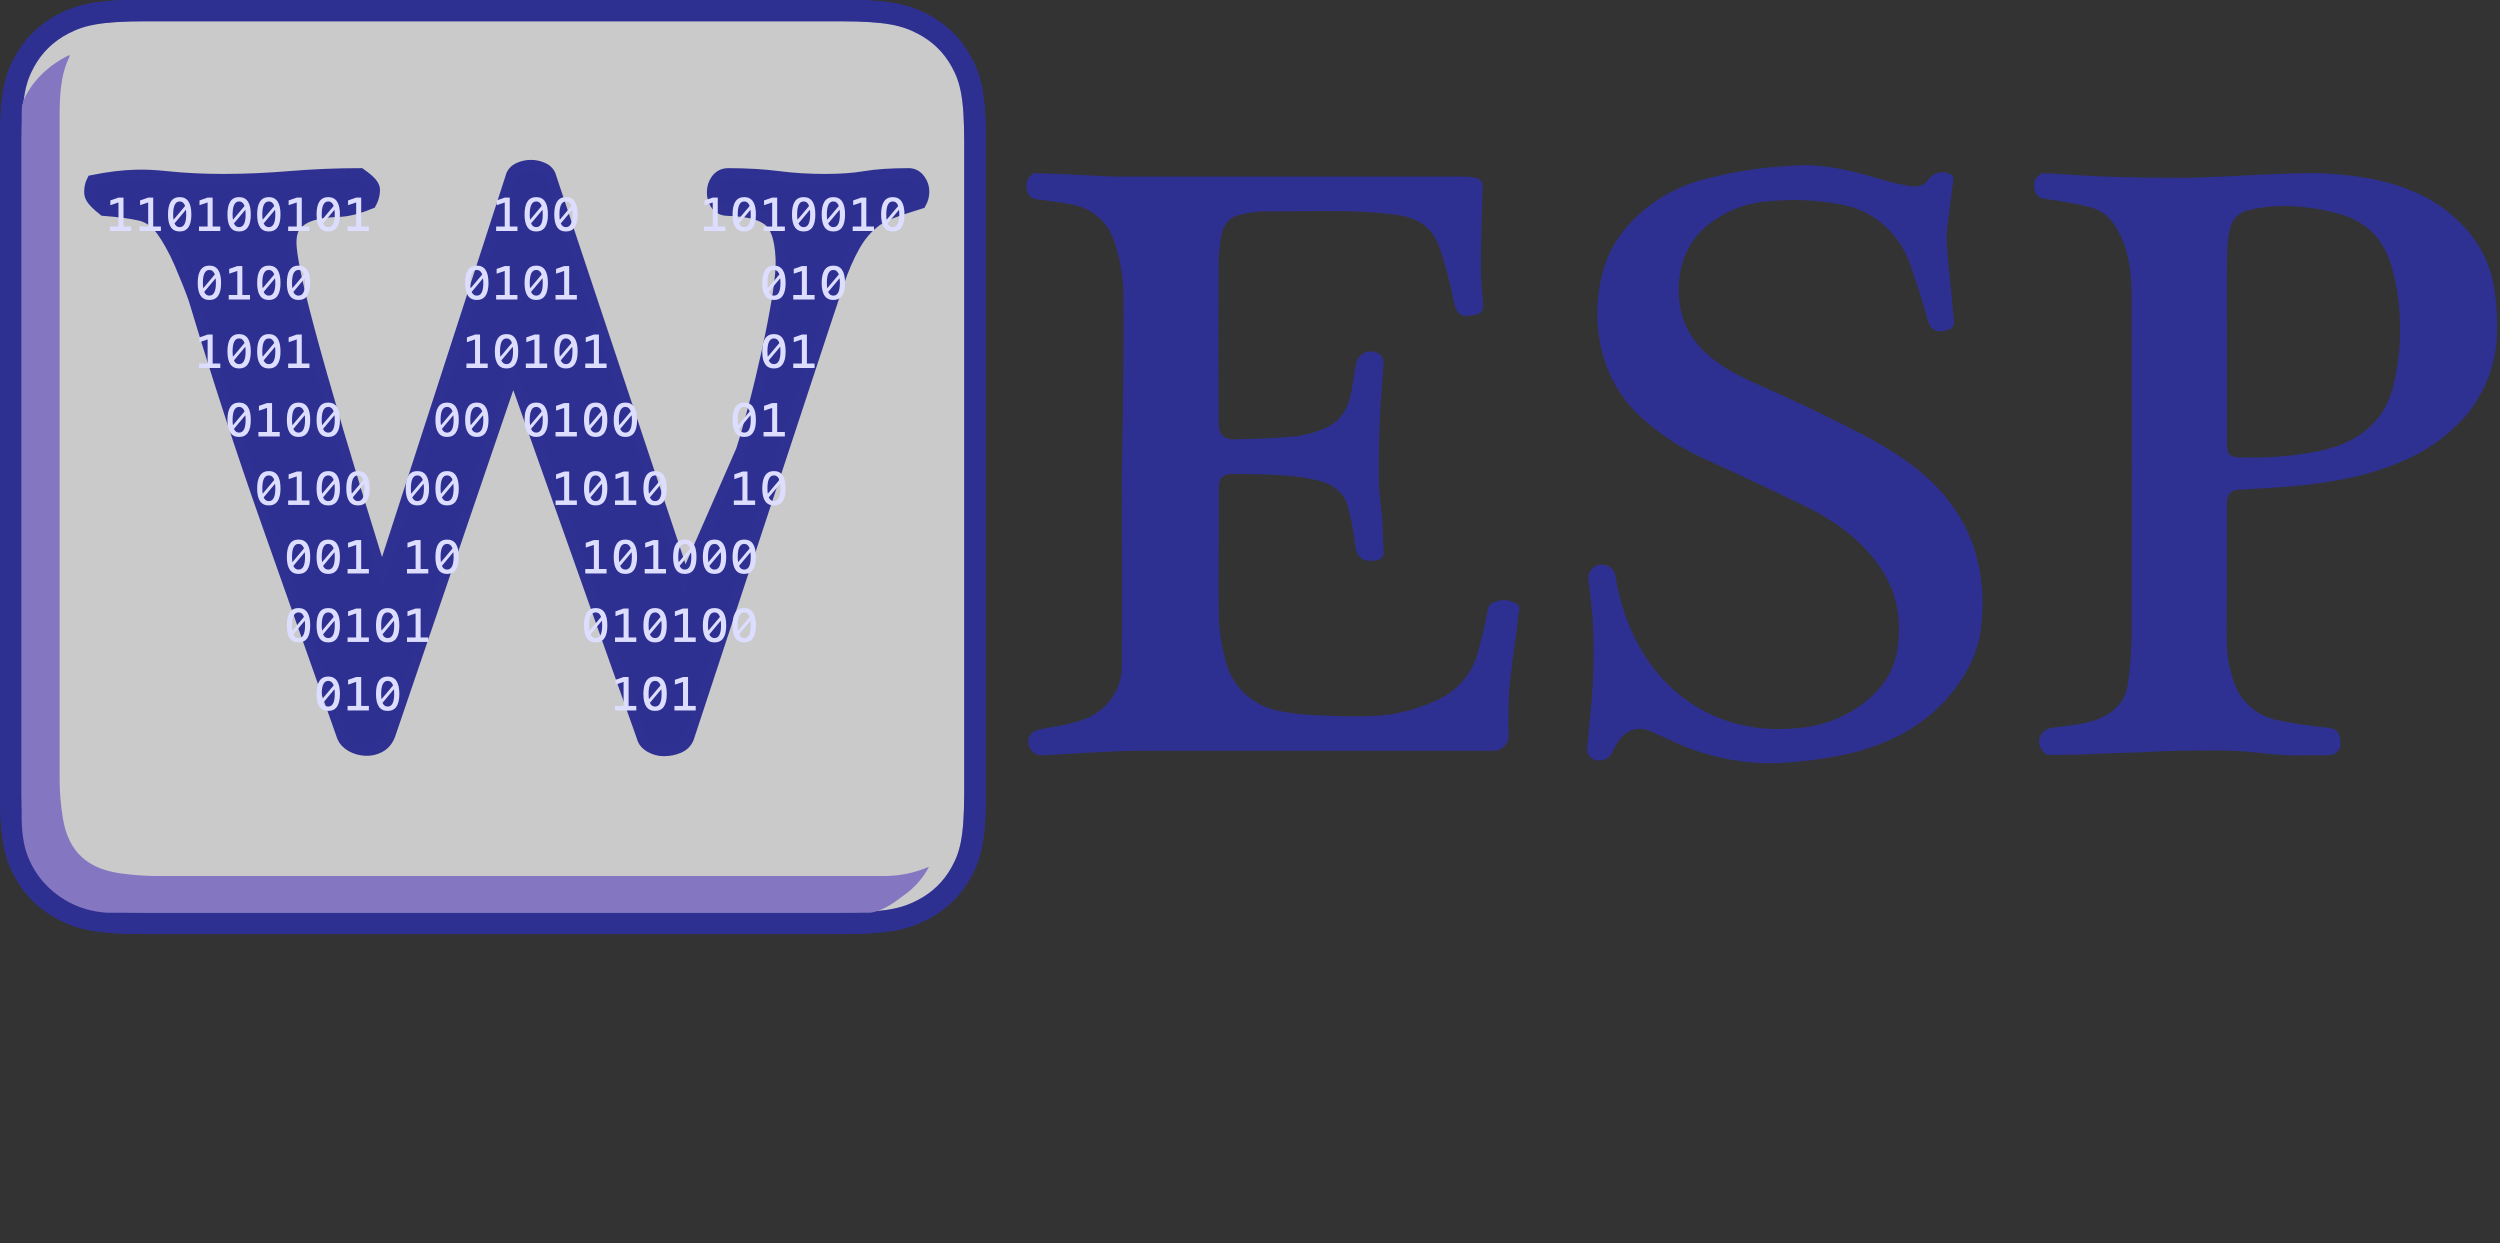 <svg width="185" height="92" viewBox="0 0 185 92" fill="none" xmlns="http://www.w3.org/2000/svg">
<rect x="0" y="0" width="185" height="92" fill="#333333" stroke="none"/>
<g id="WESP Logo 1" clip-path="url(#clip0_4_4)">
<g id="WESP-Logo-Copy">
<g id="logo-wesp-2">
<path id="Path" d="M83.137 22.345C83.172 20.817 82.938 19.294 82.445 17.842C81.994 16.406 80.734 15.345 79.2 15.11C78.372 14.955 77.528 14.86 76.688 14.742C76.228 14.68 75.928 14.294 75.963 13.714C75.963 13.211 76.289 12.8 76.722 12.81C77.999 12.847 79.276 12.921 80.556 12.976C81.233 13.009 81.909 13.064 82.586 13.064C91.145 13.064 99.705 13.064 108.265 13.064C108.578 13.069 108.891 13.1 109.199 13.156C109.526 13.214 109.75 13.506 109.712 13.824C109.674 15.778 109.591 17.732 109.576 19.7C109.576 20.626 109.682 21.537 109.747 22.477C109.773 22.874 109.705 23.193 109.218 23.292C108.128 23.513 107.812 23.38 107.55 22.191C107.295 20.888 106.956 19.603 106.536 18.342C105.989 16.821 104.997 16.116 103.272 15.888C100.065 15.47 96.846 15.664 93.632 15.642C92.978 15.653 92.329 15.742 91.698 15.907C90.862 16.109 90.489 16.759 90.36 17.515C90.241 18.2 90.179 18.892 90.174 19.587C90.155 23.428 90.174 27.27 90.174 31.111C90.174 31.2 90.174 31.288 90.174 31.376C90.208 32.173 90.58 32.54 91.405 32.514C92.712 32.478 94.023 32.452 95.326 32.331C96.378 32.281 97.407 32.015 98.343 31.548C99.385 30.968 99.802 30.046 100.004 28.977C100.144 28.243 100.239 27.509 100.384 26.774C100.528 26.29 101.004 25.969 101.524 26.006C102.128 26.091 102.409 26.374 102.375 26.958C102.303 28.247 102.17 29.528 102.117 30.817C102.052 32.378 102.01 33.943 102.033 35.508C102.033 36.484 102.215 37.461 102.284 38.446C102.341 39.228 102.333 40.017 102.386 40.8C102.415 40.967 102.367 41.137 102.256 41.268C102.144 41.398 101.98 41.475 101.805 41.479C100.87 41.578 100.403 41.354 100.285 40.326C100.169 39.375 99.991 38.431 99.753 37.502C99.457 36.367 98.537 35.787 97.439 35.529C96.555 35.333 95.655 35.21 94.749 35.162C93.59 35.085 92.427 35.085 91.264 35.063C90.504 35.063 90.193 35.353 90.189 36.117C90.189 37.303 90.189 38.493 90.189 39.68C90.189 41.556 90.147 43.437 90.189 45.31C90.194 46.551 90.37 47.786 90.713 48.982C91.213 50.909 92.861 52.358 94.893 52.655C95.638 52.793 96.392 52.881 97.15 52.919C98.385 52.982 99.628 53.026 100.863 53.008C102.785 53.028 104.685 52.608 106.407 51.781C107.761 51.151 108.79 50.014 109.256 48.633C109.602 47.484 109.881 46.317 110.092 45.137C110.184 44.685 110.472 44.495 111.232 44.403C111.586 44.395 111.934 44.494 112.228 44.685C112.608 44.913 112.357 45.328 112.338 45.644C112.3 46.316 112.178 46.984 112.091 47.657C111.973 48.582 111.84 49.493 111.738 50.441C111.681 50.973 111.65 51.513 111.639 52.049C111.639 52.824 111.597 53.606 111.639 54.378C111.661 54.687 111.548 54.992 111.326 55.217C111.103 55.441 110.794 55.565 110.472 55.556H110.157C101.504 55.556 92.851 55.556 84.201 55.556C82.817 55.556 81.434 55.663 80.051 55.729C79.078 55.777 78.106 55.854 77.129 55.898C76.632 55.911 76.199 55.571 76.111 55.097C75.996 54.645 76.263 54.184 76.722 54.043C77.289 53.882 77.882 53.819 78.455 53.698C79.679 53.445 80.879 53.169 81.795 52.229C82.562 51.473 82.999 50.46 83.015 49.401C83.053 44.744 83.015 40.087 83.015 35.445C83.119 29.625 83.159 25.258 83.137 22.345Z" fill="#2E3091"/>
<path id="Shape" d="M159.098 55.634C157.752 55.726 156.693 55.695 155.343 55.776C154.104 55.846 152.861 55.857 151.619 55.868C151.237 55.868 150.807 55.173 150.894 54.736C150.994 54.229 151.445 53.856 151.981 53.839C153.368 53.644 154.798 53.597 156.037 52.821C156.819 52.342 157.338 51.55 157.451 50.663C157.627 49.489 157.721 48.304 157.733 47.117C157.756 38.839 157.756 30.561 157.733 22.281C157.733 20.811 157.684 19.308 157.112 17.892C156.654 16.768 156.06 15.739 154.76 15.356C154.088 15.18 153.407 15.038 152.72 14.93C152.183 14.831 151.634 14.783 151.1 14.662C150.669 14.566 150.448 14.048 150.536 13.486C150.608 13.09 150.97 12.805 151.386 12.816C152.877 12.897 154.363 13.019 155.854 13.07C157.611 13.133 159.373 13.155 161.134 13.158C162.209 13.158 163.284 13.118 164.355 13.074C165.499 13.03 166.643 12.945 167.786 12.905C169.136 12.861 170.489 12.769 171.835 12.831C174.141 12.934 176.409 13.239 178.571 14.162C179.851 14.686 181.009 15.451 181.979 16.411C183.399 17.765 184.318 19.532 184.594 21.439C184.765 22.591 184.824 23.755 184.77 24.916C184.666 27.066 183.851 29.127 182.444 30.797C181.123 32.293 179.451 33.464 177.568 34.215C176.154 34.806 174.674 35.238 173.158 35.502C172.033 35.712 170.893 35.87 169.749 35.972C168.373 36.101 166.986 36.149 165.606 36.248C165.034 36.288 164.786 36.616 164.786 37.321C164.786 39.637 164.786 41.955 164.786 44.276C164.786 45.378 164.744 46.51 164.786 47.62C164.799 48.786 165.053 49.938 165.533 51.009C166.109 52.187 167.226 53.035 168.549 53.299C169.787 53.553 171.039 53.737 172.3 53.85C172.891 53.924 173.177 54.177 173.192 54.953C173.229 55.202 173.144 55.453 172.963 55.634C172.782 55.815 172.525 55.905 172.266 55.879C171.213 55.879 170.161 55.923 169.113 55.879C167.813 55.809 166.517 55.611 165.217 55.556C163.917 55.501 162.609 55.556 161.305 55.556C160.25 55.583 159.514 55.609 159.098 55.634ZM164.801 25.633V32.812C164.801 33.65 164.958 33.833 165.827 33.848C167.835 33.921 169.845 33.749 171.808 33.337C174.583 32.709 176.505 31.176 177.145 28.416C177.785 25.672 177.764 22.825 177.084 20.09C176.608 18.142 175.51 16.617 173.474 15.941C172.539 15.639 171.573 15.438 170.592 15.342C169.217 15.163 167.819 15.227 166.467 15.529C165.727 15.662 165.15 16.223 165.019 16.937C164.895 17.494 164.825 18.061 164.809 18.631C164.771 20.98 164.801 23.299 164.801 25.633Z" fill="#2E3191"/>
<g id="Group">
<path id="Rectangle" fill-rule="evenodd" clip-rule="evenodd" d="M62.163 0.776C65.688 0.776 66.977 1.104 68.269 1.773C69.499 2.41 70.465 3.345 71.122 4.536C71.813 5.787 72.152 7.036 72.152 10.45V58.647C72.152 62.061 71.813 63.31 71.122 64.561C70.465 65.752 69.499 66.687 68.269 67.324C66.977 67.993 65.688 68.321 62.163 68.321H10.791C7.266 68.321 5.976 67.993 4.684 67.324C3.454 66.687 2.489 65.752 1.831 64.561C1.14 63.31 0.802 62.061 0.802 58.647V10.45C0.802 7.036 1.14 5.787 1.831 4.536C2.489 3.345 3.454 2.41 4.684 1.773C5.976 1.104 7.266 0.776 10.791 0.776H62.163Z" fill="white" fill-opacity="0.489" stroke="#2E3091" stroke-width="1.603"/>
<path id="Rectangle_2" fill-rule="evenodd" clip-rule="evenodd" d="M62.163 0.776C65.688 0.776 66.977 1.104 68.269 1.773C69.499 2.41 70.465 3.345 71.122 4.536C71.813 5.787 72.152 7.036 72.152 10.45V58.647C72.152 62.061 71.813 63.31 71.122 64.561C70.465 65.752 69.499 66.687 68.269 67.324C66.977 67.993 65.688 68.321 62.163 68.321H10.791C7.266 68.321 5.976 67.993 4.684 67.324C3.454 66.687 2.489 65.752 1.831 64.561C1.14 63.31 0.802 62.061 0.802 58.647V10.45C0.802 7.036 1.14 5.787 1.831 4.536C2.489 3.345 3.454 2.41 4.684 1.773C5.976 1.104 7.266 0.776 10.791 0.776H62.163Z" fill="white" fill-opacity="0.489" stroke="#2E3091" stroke-width="1.603"/>
<g id="Group-2">
<path id="Mask" d="M39.287 12.217C39.593 12.217 39.887 12.279 40.168 12.403C40.521 12.56 40.718 12.8 40.788 13.105L50.683 42.823L54.849 33.307C55.097 32.539 55.396 31.492 55.747 30.165C56.101 28.825 56.434 27.444 56.746 26.023C57.058 24.603 57.318 23.254 57.526 21.977C57.73 20.726 57.813 19.744 57.773 19.029C57.698 17.679 57.411 16.751 56.823 16.307C56.223 15.854 55.237 15.629 53.888 15.591C53.435 15.589 53.127 15.413 52.937 15.103C52.776 14.842 52.694 14.554 52.694 14.24C52.694 13.871 52.794 13.557 52.982 13.294C53.206 12.982 53.511 12.828 53.894 12.828C55.25 12.828 56.489 12.901 57.612 13.045C58.704 13.186 59.847 13.256 61.041 13.256C62.185 13.256 63.166 13.187 63.983 13.048C64.837 12.902 65.925 12.828 67.248 12.828C67.574 12.828 67.864 12.969 68.097 13.294C68.289 13.562 68.385 13.857 68.385 14.179C68.385 14.485 68.308 14.779 68.15 15.06C66.291 15.642 65.486 15.904 64.847 16.372C64.219 16.831 63.691 17.444 63.26 18.209C62.81 19.006 62.413 19.922 62.066 20.958C61.711 22.017 61.345 23.117 60.969 24.257L51.003 54.513C50.886 54.906 50.628 55.19 50.222 55.359C49.882 55.501 49.518 55.573 49.13 55.573C48.767 55.573 48.43 55.484 48.12 55.307C47.762 55.104 47.571 54.849 47.504 54.566L37.977 27.696L28.867 54.406C28.705 54.831 28.442 55.13 28.091 55.314C27.755 55.49 27.393 55.567 27.005 55.541C26.628 55.517 26.29 55.418 25.989 55.246C25.651 55.054 25.436 54.815 25.325 54.543C23.437 49.187 21.578 43.919 19.739 38.723C17.898 33.521 16.099 28.004 14.342 22.17C14.219 21.812 14.066 21.404 13.882 20.947C13.695 20.481 13.498 20.004 13.29 19.518C13.086 19.041 12.862 18.584 12.617 18.147C12.375 17.714 12.154 17.36 11.951 17.083C11.511 16.476 10.985 16.091 10.359 15.948C9.664 15.788 8.765 15.67 7.661 15.59C6.636 14.784 6.615 14.479 6.615 14.179C6.615 13.874 6.682 13.595 6.812 13.341C9.349 12.826 10.892 12.899 12.276 13.044C13.622 13.185 15.039 13.256 16.529 13.256C18.107 13.256 19.747 13.185 21.449 13.043C23.174 12.9 24.919 12.828 26.686 12.828C27.779 13.592 27.754 13.898 27.727 14.21C27.702 14.505 27.614 14.789 27.463 15.06C26.068 15.629 25.412 15.661 24.755 15.683C24.164 15.702 23.613 15.788 23.101 15.941C22.63 16.082 22.248 16.309 21.959 16.627C21.676 16.936 21.553 17.389 21.553 17.969C21.553 18.364 21.647 19.034 21.829 19.98C22.016 20.952 22.37 22.411 22.889 24.356C23.411 26.31 24.131 28.844 25.049 31.958C25.892 34.814 26.962 38.328 28.26 42.501L37.785 13.106C37.855 12.801 38.052 12.56 38.406 12.403C38.687 12.279 38.98 12.217 39.287 12.217Z" fill="#2E3091" stroke="#2E3191" stroke-width="0.77"/>
<g id="11010010100101000100">
<path id="Shape_2" d="M8.767 17.095V14.622H9.138V17.095H8.767ZM8.131 17.095V16.764H8.803V17.095H8.131ZM9.103 17.095V16.764H9.706V17.095H9.103ZM8.167 15.182V14.831L8.767 14.622V14.98L8.167 15.182Z" fill="#DDDEFF"/>
<path id="Shape_3" d="M10.966 17.095V14.622H11.337V17.095H10.966ZM10.33 17.095V16.764H11.001V17.095H10.33ZM11.301 17.095V16.764H11.905V17.095H11.301ZM10.366 15.182V14.831L10.966 14.622V14.98L10.366 15.182Z" fill="#DDDEFF"/>
<path id="Shape_4" d="M13.296 17.129C12.72 17.129 12.432 16.711 12.432 15.876C12.432 15.016 12.72 14.587 13.296 14.587C13.873 14.587 14.161 15.016 14.161 15.876C14.161 16.711 13.873 17.129 13.296 17.129ZM12.782 16.691L12.636 16.506L13.782 15.144L13.957 15.283L12.782 16.691ZM13.296 16.809C13.618 16.809 13.779 16.498 13.779 15.876C13.779 15.23 13.618 14.907 13.296 14.907C12.975 14.907 12.814 15.23 12.814 15.876C12.814 16.498 12.975 16.809 13.296 16.809Z" fill="#DDDEFF"/>
<path id="Shape_5" d="M15.363 17.095V14.622H15.735V17.095H15.363ZM14.727 17.095V16.764H15.399V17.095H14.727ZM15.699 17.095V16.764H16.302V17.095H15.699ZM14.763 15.182V14.831L15.363 14.622V14.98L14.763 15.182Z" fill="#DDDEFF"/>
<path id="Shape_6" d="M17.694 17.129C17.118 17.129 16.83 16.711 16.83 15.876C16.83 15.016 17.118 14.587 17.694 14.587C18.27 14.587 18.558 15.016 18.558 15.876C18.558 16.711 18.27 17.129 17.694 17.129ZM17.18 16.691L17.033 16.506L18.18 15.144L18.355 15.283L17.18 16.691ZM17.694 16.809C18.015 16.809 18.176 16.498 18.176 15.876C18.176 15.23 18.015 14.907 17.694 14.907C17.373 14.907 17.212 15.23 17.212 15.876C17.212 16.498 17.373 16.809 17.694 16.809Z" fill="#DDDEFF"/>
<path id="Shape_7" d="M19.893 17.129C19.317 17.129 19.029 16.711 19.029 15.876C19.029 15.016 19.317 14.587 19.893 14.587C20.469 14.587 20.757 15.016 20.757 15.876C20.757 16.711 20.469 17.129 19.893 17.129ZM19.378 16.691L19.232 16.506L20.379 15.144L20.554 15.283L19.378 16.691ZM19.893 16.809C20.214 16.809 20.375 16.498 20.375 15.876C20.375 15.23 20.214 14.907 19.893 14.907C19.571 14.907 19.411 15.23 19.411 15.876C19.411 16.498 19.571 16.809 19.893 16.809Z" fill="#DDDEFF"/>
<path id="Shape_8" d="M21.959 17.095V14.622H22.331V17.095H21.959ZM21.324 17.095V16.764H21.995V17.095H21.324ZM22.295 17.095V16.764H22.899V17.095H22.295ZM21.359 15.182V14.831L21.959 14.622V14.98L21.359 15.182Z" fill="#DDDEFF"/>
<path id="Shape_9" d="M24.29 17.129C23.714 17.129 23.426 16.711 23.426 15.876C23.426 15.016 23.714 14.587 24.29 14.587C24.867 14.587 25.155 15.016 25.155 15.876C25.155 16.711 24.867 17.129 24.29 17.129ZM23.776 16.691L23.63 16.506L24.776 15.144L24.951 15.283L23.776 16.691ZM24.29 16.809C24.612 16.809 24.773 16.498 24.773 15.876C24.773 15.23 24.612 14.907 24.29 14.907C23.969 14.907 23.808 15.23 23.808 15.876C23.808 16.498 23.969 16.809 24.29 16.809Z" fill="#DDDEFF"/>
<path id="Shape_10" d="M26.357 17.095V14.622H26.728V17.095H26.357ZM25.721 17.095V16.764H26.393V17.095H25.721ZM26.693 17.095V16.764H27.296V17.095H26.693ZM25.757 15.182V14.831L26.357 14.622V14.98L25.757 15.182Z" fill="#DDDEFF"/>
<path id="Shape_11" d="M37.351 17.095V14.622H37.722V17.095H37.351ZM36.715 17.095V16.764H37.386V17.095H36.715ZM37.687 17.095V16.764H38.29V17.095H37.687ZM36.751 15.182V14.831L37.351 14.622V14.98L36.751 15.182Z" fill="#DDDEFF"/>
<path id="Shape_12" d="M39.682 17.129C39.105 17.129 38.817 16.711 38.817 15.876C38.817 15.016 39.105 14.587 39.682 14.587C40.258 14.587 40.546 15.016 40.546 15.876C40.546 16.711 40.258 17.129 39.682 17.129ZM39.167 16.691L39.021 16.506L40.167 15.144L40.343 15.283L39.167 16.691ZM39.682 16.809C40.003 16.809 40.164 16.498 40.164 15.876C40.164 15.23 40.003 14.907 39.682 14.907C39.36 14.907 39.2 15.23 39.2 15.876C39.2 16.498 39.36 16.809 39.682 16.809Z" fill="#DDDEFF"/>
<path id="Shape_13" d="M41.88 17.129C41.304 17.129 41.016 16.711 41.016 15.876C41.016 15.016 41.304 14.587 41.88 14.587C42.457 14.587 42.745 15.016 42.745 15.876C42.745 16.711 42.457 17.129 41.88 17.129ZM41.366 16.691L41.22 16.506L42.366 15.144L42.541 15.283L41.366 16.691ZM41.88 16.809C42.202 16.809 42.363 16.498 42.363 15.876C42.363 15.23 42.202 14.907 41.88 14.907C41.559 14.907 41.398 15.23 41.398 15.876C41.398 16.498 41.559 16.809 41.88 16.809Z" fill="#DDDEFF"/>
<path id="Shape_14" d="M52.742 17.095V14.622H53.114V17.095H52.742ZM52.106 17.095V16.764H52.778V17.095H52.106ZM53.078 17.095V16.764H53.681V17.095H53.078ZM52.142 15.182V14.831L52.742 14.622V14.98L52.142 15.182Z" fill="#DDDEFF"/>
<path id="Shape_15" d="M55.073 17.129C54.497 17.129 54.209 16.711 54.209 15.876C54.209 15.016 54.497 14.587 55.073 14.587C55.649 14.587 55.937 15.016 55.937 15.876C55.937 16.711 55.649 17.129 55.073 17.129ZM54.559 16.691L54.412 16.506L55.559 15.144L55.734 15.283L54.559 16.691ZM55.073 16.809C55.395 16.809 55.555 16.498 55.555 15.876C55.555 15.23 55.395 14.907 55.073 14.907C54.752 14.907 54.591 15.23 54.591 15.876C54.591 16.498 54.752 16.809 55.073 16.809Z" fill="#DDDEFF"/>
<path id="Shape_16" d="M57.14 17.095V14.622H57.511V17.095H57.14ZM56.504 17.095V16.764H57.175V17.095H56.504ZM57.475 17.095V16.764H58.079V17.095H57.475ZM56.54 15.182V14.831L57.14 14.622V14.98L56.54 15.182Z" fill="#DDDEFF"/>
<path id="Shape_17" d="M59.471 17.129C58.894 17.129 58.606 16.711 58.606 15.876C58.606 15.016 58.894 14.587 59.471 14.587C60.047 14.587 60.335 15.016 60.335 15.876C60.335 16.711 60.047 17.129 59.471 17.129ZM58.956 16.691L58.81 16.506L59.956 15.144L60.131 15.283L58.956 16.691ZM59.471 16.809C59.792 16.809 59.953 16.498 59.953 15.876C59.953 15.23 59.792 14.907 59.471 14.907C59.149 14.907 58.988 15.23 58.988 15.876C58.988 16.498 59.149 16.809 59.471 16.809Z" fill="#DDDEFF"/>
<path id="Shape_18" d="M61.669 17.129C61.093 17.129 60.805 16.711 60.805 15.876C60.805 15.016 61.093 14.587 61.669 14.587C62.246 14.587 62.534 15.016 62.534 15.876C62.534 16.711 62.246 17.129 61.669 17.129ZM61.155 16.691L61.008 16.506L62.155 15.144L62.33 15.283L61.155 16.691ZM61.669 16.809C61.991 16.809 62.151 16.498 62.151 15.876C62.151 15.23 61.991 14.907 61.669 14.907C61.348 14.907 61.187 15.23 61.187 15.876C61.187 16.498 61.348 16.809 61.669 16.809Z" fill="#DDDEFF"/>
<path id="Shape_19" d="M63.736 17.095V14.622H64.107V17.095H63.736ZM63.1 17.095V16.764H63.772V17.095H63.1ZM64.072 17.095V16.764H64.675V17.095H64.072ZM63.136 15.182V14.831L63.736 14.622V14.98L63.136 15.182Z" fill="#DDDEFF"/>
<path id="Shape_20" d="M66.067 17.129C65.491 17.129 65.203 16.711 65.203 15.876C65.203 15.016 65.491 14.587 66.067 14.587C66.643 14.587 66.931 15.016 66.931 15.876C66.931 16.711 66.643 17.129 66.067 17.129ZM65.552 16.691L65.406 16.506L66.553 15.144L66.728 15.283L65.552 16.691ZM66.067 16.809C66.388 16.809 66.549 16.498 66.549 15.876C66.549 15.23 66.388 14.907 66.067 14.907C65.745 14.907 65.585 15.23 65.585 15.876C65.585 16.498 65.745 16.809 66.067 16.809Z" fill="#DDDEFF"/>
<path id="Shape_21" d="M15.495 22.198C14.919 22.198 14.631 21.78 14.631 20.944C14.631 20.085 14.919 19.655 15.495 19.655C16.072 19.655 16.36 20.085 16.36 20.944C16.36 21.78 16.072 22.198 15.495 22.198ZM14.981 21.759L14.835 21.574L15.981 20.212L16.156 20.352L14.981 21.759ZM15.495 21.877C15.817 21.877 15.977 21.566 15.977 20.944C15.977 20.298 15.817 19.976 15.495 19.976C15.174 19.976 15.013 20.298 15.013 20.944C15.013 21.566 15.174 21.877 15.495 21.877Z" fill="#DDDEFF"/>
<path id="Shape_22" d="M17.562 22.163V19.69H17.933V22.163H17.562ZM16.926 22.163V21.832H17.598V22.163H16.926ZM17.898 22.163V21.832H18.501V22.163H17.898ZM16.962 20.251V19.899L17.562 19.69V20.049L16.962 20.251Z" fill="#DDDEFF"/>
<path id="Shape_23" d="M19.893 22.198C19.317 22.198 19.029 21.78 19.029 20.944C19.029 20.085 19.317 19.655 19.893 19.655C20.469 19.655 20.757 20.085 20.757 20.944C20.757 21.78 20.469 22.198 19.893 22.198ZM19.378 21.759L19.232 21.574L20.379 20.212L20.554 20.352L19.378 21.759ZM19.893 21.877C20.214 21.877 20.375 21.566 20.375 20.944C20.375 20.298 20.214 19.976 19.893 19.976C19.571 19.976 19.411 20.298 19.411 20.944C19.411 21.566 19.571 21.877 19.893 21.877Z" fill="#DDDEFF"/>
<path id="Shape_24" d="M22.092 22.198C21.515 22.198 21.227 21.78 21.227 20.944C21.227 20.085 21.515 19.655 22.092 19.655C22.668 19.655 22.956 20.085 22.956 20.944C22.956 21.78 22.668 22.198 22.092 22.198ZM21.577 21.759L21.431 21.574L22.577 20.212L22.752 20.352L21.577 21.759ZM22.092 21.877C22.413 21.877 22.574 21.566 22.574 20.944C22.574 20.298 22.413 19.976 22.092 19.976C21.77 19.976 21.609 20.298 21.609 20.944C21.609 21.566 21.77 21.877 22.092 21.877Z" fill="#DDDEFF"/>
<path id="Shape_25" d="M35.284 22.198C34.708 22.198 34.42 21.78 34.42 20.944C34.42 20.085 34.708 19.655 35.284 19.655C35.86 19.655 36.148 20.085 36.148 20.944C36.148 21.78 35.86 22.198 35.284 22.198ZM34.77 21.759L34.623 21.574L35.77 20.212L35.945 20.352L34.77 21.759ZM35.284 21.877C35.606 21.877 35.766 21.566 35.766 20.944C35.766 20.298 35.606 19.976 35.284 19.976C34.963 19.976 34.802 20.298 34.802 20.944C34.802 21.566 34.963 21.877 35.284 21.877Z" fill="#DDDEFF"/>
<path id="Shape_26" d="M37.351 22.163V19.69H37.722V22.163H37.351ZM36.715 22.163V21.832H37.386V22.163H36.715ZM37.687 22.163V21.832H38.29V22.163H37.687ZM36.751 20.251V19.899L37.351 19.69V20.049L36.751 20.251Z" fill="#DDDEFF"/>
<path id="Shape_27" d="M39.682 22.198C39.105 22.198 38.817 21.78 38.817 20.944C38.817 20.085 39.105 19.655 39.682 19.655C40.258 19.655 40.546 20.085 40.546 20.944C40.546 21.78 40.258 22.198 39.682 22.198ZM39.167 21.759L39.021 21.574L40.167 20.212L40.343 20.352L39.167 21.759ZM39.682 21.877C40.003 21.877 40.164 21.566 40.164 20.944C40.164 20.298 40.003 19.976 39.682 19.976C39.36 19.976 39.2 20.298 39.2 20.944C39.2 21.566 39.36 21.877 39.682 21.877Z" fill="#DDDEFF"/>
<path id="Shape_28" d="M41.748 22.163V19.69H42.12V22.163H41.748ZM41.112 22.163V21.832H41.784V22.163H41.112ZM42.084 22.163V21.832H42.688V22.163H42.084ZM41.148 20.251V19.899L41.748 19.69V20.049L41.148 20.251Z" fill="#DDDEFF"/>
<path id="Shape_29" d="M57.272 22.198C56.696 22.198 56.407 21.78 56.407 20.944C56.407 20.085 56.696 19.655 57.272 19.655C57.848 19.655 58.136 20.085 58.136 20.944C58.136 21.78 57.848 22.198 57.272 22.198ZM56.758 21.759L56.611 21.574L57.758 20.212L57.933 20.352L56.758 21.759ZM57.272 21.877C57.593 21.877 57.754 21.566 57.754 20.944C57.754 20.298 57.593 19.976 57.272 19.976C56.95 19.976 56.79 20.298 56.79 20.944C56.79 21.566 56.95 21.877 57.272 21.877Z" fill="#DDDEFF"/>
<path id="Shape_30" d="M59.338 22.163V19.69H59.71V22.163H59.338ZM58.703 22.163V21.832H59.374V22.163H58.703ZM59.674 22.163V21.832H60.278V22.163H59.674ZM58.738 20.251V19.899L59.338 19.69V20.049L58.738 20.251Z" fill="#DDDEFF"/>
<path id="Shape_31" d="M61.669 22.198C61.093 22.198 60.805 21.78 60.805 20.944C60.805 20.085 61.093 19.655 61.669 19.655C62.246 19.655 62.534 20.085 62.534 20.944C62.534 21.78 62.246 22.198 61.669 22.198ZM61.155 21.759L61.008 21.574L62.155 20.212L62.33 20.352L61.155 21.759ZM61.669 21.877C61.991 21.877 62.151 21.566 62.151 20.944C62.151 20.298 61.991 19.976 61.669 19.976C61.348 19.976 61.187 20.298 61.187 20.944C61.187 21.566 61.348 21.877 61.669 21.877Z" fill="#DDDEFF"/>
<path id="Shape_32" d="M15.363 27.231V24.758H15.735V27.231H15.363ZM14.727 27.231V26.9H15.399V27.231H14.727ZM15.699 27.231V26.9H16.302V27.231H15.699ZM14.763 25.319V24.967L15.363 24.758V25.117L14.763 25.319Z" fill="#DDDEFF"/>
<path id="Shape_33" d="M17.694 27.266C17.118 27.266 16.83 26.848 16.83 26.012C16.83 25.153 17.118 24.723 17.694 24.723C18.27 24.723 18.558 25.153 18.558 26.012C18.558 26.848 18.27 27.266 17.694 27.266ZM17.18 26.827L17.033 26.642L18.18 25.28L18.355 25.42L17.18 26.827ZM17.694 26.945C18.015 26.945 18.176 26.634 18.176 26.012C18.176 25.366 18.015 25.044 17.694 25.044C17.373 25.044 17.212 25.366 17.212 26.012C17.212 26.634 17.373 26.945 17.694 26.945Z" fill="#DDDEFF"/>
<path id="Shape_34" d="M19.893 27.266C19.317 27.266 19.029 26.848 19.029 26.012C19.029 25.153 19.317 24.723 19.893 24.723C20.469 24.723 20.757 25.153 20.757 26.012C20.757 26.848 20.469 27.266 19.893 27.266ZM19.378 26.827L19.232 26.642L20.379 25.28L20.554 25.42L19.378 26.827ZM19.893 26.945C20.214 26.945 20.375 26.634 20.375 26.012C20.375 25.366 20.214 25.044 19.893 25.044C19.571 25.044 19.411 25.366 19.411 26.012C19.411 26.634 19.571 26.945 19.893 26.945Z" fill="#DDDEFF"/>
<path id="Shape_35" d="M21.959 27.231V24.758H22.331V27.231H21.959ZM21.324 27.231V26.9H21.995V27.231H21.324ZM22.295 27.231V26.9H22.899V27.231H22.295ZM21.359 25.319V24.967L21.959 24.758V25.117L21.359 25.319Z" fill="#DDDEFF"/>
<path id="Shape_36" d="M35.152 27.231V24.758H35.523V27.231H35.152ZM34.516 27.231V26.9H35.188V27.231H34.516ZM35.488 27.231V26.9H36.091V27.231H35.488ZM34.552 25.319V24.967L35.152 24.758V25.117L34.552 25.319Z" fill="#DDDEFF"/>
<path id="Shape_37" d="M37.483 27.266C36.907 27.266 36.619 26.848 36.619 26.012C36.619 25.153 36.907 24.723 37.483 24.723C38.059 24.723 38.347 25.153 38.347 26.012C38.347 26.848 38.059 27.266 37.483 27.266ZM36.969 26.827L36.822 26.642L37.969 25.28L38.144 25.42L36.969 26.827ZM37.483 26.945C37.804 26.945 37.965 26.634 37.965 26.012C37.965 25.366 37.804 25.044 37.483 25.044C37.161 25.044 37.001 25.366 37.001 26.012C37.001 26.634 37.161 26.945 37.483 26.945Z" fill="#DDDEFF"/>
<path id="Shape_38" d="M39.55 27.231V24.758H39.921V27.231H39.55ZM38.914 27.231V26.9H39.585V27.231H38.914ZM39.885 27.231V26.9H40.489V27.231H39.885ZM38.95 25.319V24.967L39.55 24.758V25.117L38.95 25.319Z" fill="#DDDEFF"/>
<path id="Shape_39" d="M41.88 27.266C41.304 27.266 41.016 26.848 41.016 26.012C41.016 25.153 41.304 24.723 41.88 24.723C42.457 24.723 42.745 25.153 42.745 26.012C42.745 26.848 42.457 27.266 41.88 27.266ZM41.366 26.827L41.22 26.642L42.366 25.28L42.541 25.42L41.366 26.827ZM41.88 26.945C42.202 26.945 42.363 26.634 42.363 26.012C42.363 25.366 42.202 25.044 41.88 25.044C41.559 25.044 41.398 25.366 41.398 26.012C41.398 26.634 41.559 26.945 41.88 26.945Z" fill="#DDDEFF"/>
<path id="Shape_40" d="M43.947 27.231V24.758H44.319V27.231H43.947ZM43.311 27.231V26.9H43.983V27.231H43.311ZM44.283 27.231V26.9H44.886V27.231H44.283ZM43.347 25.319V24.967L43.947 24.758V25.117L43.347 25.319Z" fill="#DDDEFF"/>
<path id="Shape_41" d="M57.272 27.266C56.696 27.266 56.407 26.848 56.407 26.012C56.407 25.153 56.696 24.723 57.272 24.723C57.848 24.723 58.136 25.153 58.136 26.012C58.136 26.848 57.848 27.266 57.272 27.266ZM56.758 26.827L56.611 26.642L57.758 25.28L57.933 25.42L56.758 26.827ZM57.272 26.945C57.593 26.945 57.754 26.634 57.754 26.012C57.754 25.366 57.593 25.044 57.272 25.044C56.95 25.044 56.79 25.366 56.79 26.012C56.79 26.634 56.95 26.945 57.272 26.945Z" fill="#DDDEFF"/>
<path id="Shape_42" d="M59.338 27.231V24.758H59.71V27.231H59.338ZM58.703 27.231V26.9H59.374V27.231H58.703ZM59.674 27.231V26.9H60.278V27.231H59.674ZM58.738 25.319V24.967L59.338 24.758V25.117L58.738 25.319Z" fill="#DDDEFF"/>
<path id="Shape_43" d="M17.694 32.334C17.118 32.334 16.83 31.916 16.83 31.08C16.83 30.221 17.118 29.791 17.694 29.791C18.27 29.791 18.558 30.221 18.558 31.08C18.558 31.916 18.27 32.334 17.694 32.334ZM17.18 31.895L17.033 31.711L18.18 30.349L18.355 30.488L17.18 31.895ZM17.694 32.014C18.015 32.014 18.176 31.703 18.176 31.08C18.176 30.435 18.015 30.112 17.694 30.112C17.373 30.112 17.212 30.435 17.212 31.08C17.212 31.703 17.373 32.014 17.694 32.014Z" fill="#DDDEFF"/>
<path id="Shape_44" d="M19.761 32.299V29.826H20.132V32.299H19.761ZM19.125 32.299V31.968H19.796V32.299H19.125ZM20.096 32.299V31.968H20.7V32.299H20.096ZM19.161 30.387V30.035L19.761 29.826V30.185L19.161 30.387Z" fill="#DDDEFF"/>
<path id="Shape_45" d="M22.092 32.334C21.515 32.334 21.227 31.916 21.227 31.08C21.227 30.221 21.515 29.791 22.092 29.791C22.668 29.791 22.956 30.221 22.956 31.08C22.956 31.916 22.668 32.334 22.092 32.334ZM21.577 31.895L21.431 31.711L22.577 30.349L22.752 30.488L21.577 31.895ZM22.092 32.014C22.413 32.014 22.574 31.703 22.574 31.08C22.574 30.435 22.413 30.112 22.092 30.112C21.77 30.112 21.609 30.435 21.609 31.08C21.609 31.703 21.77 32.014 22.092 32.014Z" fill="#DDDEFF"/>
<path id="Shape_46" d="M24.29 32.334C23.714 32.334 23.426 31.916 23.426 31.08C23.426 30.221 23.714 29.791 24.29 29.791C24.867 29.791 25.155 30.221 25.155 31.08C25.155 31.916 24.867 32.334 24.29 32.334ZM23.776 31.895L23.63 31.711L24.776 30.349L24.951 30.488L23.776 31.895ZM24.29 32.014C24.612 32.014 24.773 31.703 24.773 31.08C24.773 30.435 24.612 30.112 24.29 30.112C23.969 30.112 23.808 30.435 23.808 31.08C23.808 31.703 23.969 32.014 24.29 32.014Z" fill="#DDDEFF"/>
<path id="Shape_47" d="M33.085 32.334C32.509 32.334 32.221 31.916 32.221 31.08C32.221 30.221 32.509 29.791 33.085 29.791C33.662 29.791 33.95 30.221 33.95 31.08C33.95 31.916 33.662 32.334 33.085 32.334ZM32.571 31.895L32.425 31.711L33.571 30.349L33.746 30.488L32.571 31.895ZM33.085 32.014C33.407 32.014 33.568 31.703 33.568 31.08C33.568 30.435 33.407 30.112 33.085 30.112C32.764 30.112 32.603 30.435 32.603 31.08C32.603 31.703 32.764 32.014 33.085 32.014Z" fill="#DDDEFF"/>
<path id="Shape_48" d="M35.284 32.334C34.708 32.334 34.42 31.916 34.42 31.08C34.42 30.221 34.708 29.791 35.284 29.791C35.86 29.791 36.148 30.221 36.148 31.08C36.148 31.916 35.86 32.334 35.284 32.334ZM34.77 31.895L34.623 31.711L35.77 30.349L35.945 30.488L34.77 31.895ZM35.284 32.014C35.606 32.014 35.766 31.703 35.766 31.08C35.766 30.435 35.606 30.112 35.284 30.112C34.963 30.112 34.802 30.435 34.802 31.08C34.802 31.703 34.963 32.014 35.284 32.014Z" fill="#DDDEFF"/>
<path id="Shape_49" d="M39.682 32.334C39.105 32.334 38.817 31.916 38.817 31.08C38.817 30.221 39.105 29.791 39.682 29.791C40.258 29.791 40.546 30.221 40.546 31.08C40.546 31.916 40.258 32.334 39.682 32.334ZM39.167 31.895L39.021 31.711L40.167 30.349L40.343 30.488L39.167 31.895ZM39.682 32.014C40.003 32.014 40.164 31.703 40.164 31.08C40.164 30.435 40.003 30.112 39.682 30.112C39.36 30.112 39.2 30.435 39.2 31.08C39.2 31.703 39.36 32.014 39.682 32.014Z" fill="#DDDEFF"/>
<path id="Shape_50" d="M41.748 32.299V29.826H42.12V32.299H41.748ZM41.112 32.299V31.968H41.784V32.299H41.112ZM42.084 32.299V31.968H42.688V32.299H42.084ZM41.148 30.387V30.035L41.748 29.826V30.185L41.148 30.387Z" fill="#DDDEFF"/>
<path id="Shape_51" d="M44.079 32.334C43.503 32.334 43.215 31.916 43.215 31.08C43.215 30.221 43.503 29.791 44.079 29.791C44.656 29.791 44.944 30.221 44.944 31.08C44.944 31.916 44.656 32.334 44.079 32.334ZM43.565 31.895L43.418 31.711L44.565 30.349L44.74 30.488L43.565 31.895ZM44.079 32.014C44.401 32.014 44.561 31.703 44.561 31.08C44.561 30.435 44.401 30.112 44.079 30.112C43.758 30.112 43.597 30.435 43.597 31.08C43.597 31.703 43.758 32.014 44.079 32.014Z" fill="#DDDEFF"/>
<path id="Shape_52" d="M46.278 32.334C45.702 32.334 45.414 31.916 45.414 31.08C45.414 30.221 45.702 29.791 46.278 29.791C46.854 29.791 47.142 30.221 47.142 31.08C47.142 31.916 46.854 32.334 46.278 32.334ZM45.764 31.895L45.617 31.711L46.764 30.349L46.939 30.488L45.764 31.895ZM46.278 32.014C46.599 32.014 46.76 31.703 46.76 31.08C46.76 30.435 46.599 30.112 46.278 30.112C45.956 30.112 45.796 30.435 45.796 31.08C45.796 31.703 45.956 32.014 46.278 32.014Z" fill="#DDDEFF"/>
<path id="Shape_53" d="M55.073 32.334C54.497 32.334 54.209 31.916 54.209 31.08C54.209 30.221 54.497 29.791 55.073 29.791C55.649 29.791 55.937 30.221 55.937 31.08C55.937 31.916 55.649 32.334 55.073 32.334ZM54.559 31.895L54.412 31.711L55.559 30.349L55.734 30.488L54.559 31.895ZM55.073 32.014C55.395 32.014 55.555 31.703 55.555 31.08C55.555 30.435 55.395 30.112 55.073 30.112C54.752 30.112 54.591 30.435 54.591 31.08C54.591 31.703 54.752 32.014 55.073 32.014Z" fill="#DDDEFF"/>
<path id="Shape_54" d="M57.14 32.299V29.826H57.511V32.299H57.14ZM56.504 32.299V31.968H57.175V32.299H56.504ZM57.475 32.299V31.968H58.079V32.299H57.475ZM56.54 30.387V30.035L57.14 29.826V30.185L56.54 30.387Z" fill="#DDDEFF"/>
<path id="Shape_55" d="M19.893 37.402C19.317 37.402 19.029 36.984 19.029 36.148C19.029 35.289 19.317 34.86 19.893 34.86C20.469 34.86 20.757 35.289 20.757 36.148C20.757 36.984 20.469 37.402 19.893 37.402ZM19.378 36.963L19.232 36.779L20.379 35.417L20.554 35.556L19.378 36.963ZM19.893 37.082C20.214 37.082 20.375 36.771 20.375 36.148C20.375 35.503 20.214 35.18 19.893 35.18C19.571 35.18 19.411 35.503 19.411 36.148C19.411 36.771 19.571 37.082 19.893 37.082Z" fill="#DDDEFF"/>
<path id="Shape_56" d="M21.959 37.367V34.895H22.331V37.367H21.959ZM21.324 37.367V37.036H21.995V37.367H21.324ZM22.295 37.367V37.036H22.899V37.367H22.295ZM21.359 35.455V35.103L21.959 34.895V35.253L21.359 35.455Z" fill="#DDDEFF"/>
<path id="Shape_57" d="M24.29 37.402C23.714 37.402 23.426 36.984 23.426 36.148C23.426 35.289 23.714 34.86 24.29 34.86C24.867 34.86 25.155 35.289 25.155 36.148C25.155 36.984 24.867 37.402 24.29 37.402ZM23.776 36.963L23.63 36.779L24.776 35.417L24.951 35.556L23.776 36.963ZM24.29 37.082C24.612 37.082 24.773 36.771 24.773 36.148C24.773 35.503 24.612 35.18 24.29 35.18C23.969 35.18 23.808 35.503 23.808 36.148C23.808 36.771 23.969 37.082 24.29 37.082Z" fill="#DDDEFF"/>
<path id="Shape_58" d="M26.489 37.402C25.913 37.402 25.625 36.984 25.625 36.148C25.625 35.289 25.913 34.86 26.489 34.86C27.065 34.86 27.354 35.289 27.354 36.148C27.354 36.984 27.065 37.402 26.489 37.402ZM25.975 36.963L25.828 36.779L26.975 35.417L27.15 35.556L25.975 36.963ZM26.489 37.082C26.811 37.082 26.971 36.771 26.971 36.148C26.971 35.503 26.811 35.18 26.489 35.18C26.168 35.18 26.007 35.503 26.007 36.148C26.007 36.771 26.168 37.082 26.489 37.082Z" fill="#DDDEFF"/>
<path id="Shape_59" d="M30.887 37.402C30.31 37.402 30.022 36.984 30.022 36.148C30.022 35.289 30.31 34.86 30.887 34.86C31.463 34.86 31.751 35.289 31.751 36.148C31.751 36.984 31.463 37.402 30.887 37.402ZM30.372 36.963L30.226 36.779L31.372 35.417L31.547 35.556L30.372 36.963ZM30.887 37.082C31.208 37.082 31.369 36.771 31.369 36.148C31.369 35.503 31.208 35.18 30.887 35.18C30.565 35.18 30.404 35.503 30.404 36.148C30.404 36.771 30.565 37.082 30.887 37.082Z" fill="#DDDEFF"/>
<path id="Shape_60" d="M33.085 37.402C32.509 37.402 32.221 36.984 32.221 36.148C32.221 35.289 32.509 34.86 33.085 34.86C33.662 34.86 33.95 35.289 33.95 36.148C33.95 36.984 33.662 37.402 33.085 37.402ZM32.571 36.963L32.425 36.779L33.571 35.417L33.746 35.556L32.571 36.963ZM33.085 37.082C33.407 37.082 33.568 36.771 33.568 36.148C33.568 35.503 33.407 35.18 33.085 35.18C32.764 35.18 32.603 35.503 32.603 36.148C32.603 36.771 32.764 37.082 33.085 37.082Z" fill="#DDDEFF"/>
<path id="Shape_61" d="M41.748 37.367V34.895H42.12V37.367H41.748ZM41.112 37.367V37.036H41.784V37.367H41.112ZM42.084 37.367V37.036H42.688V37.367H42.084ZM41.148 35.455V35.103L41.748 34.895V35.253L41.148 35.455Z" fill="#DDDEFF"/>
<path id="Shape_62" d="M44.079 37.402C43.503 37.402 43.215 36.984 43.215 36.148C43.215 35.289 43.503 34.86 44.079 34.86C44.656 34.86 44.944 35.289 44.944 36.148C44.944 36.984 44.656 37.402 44.079 37.402ZM43.565 36.963L43.418 36.779L44.565 35.417L44.74 35.556L43.565 36.963ZM44.079 37.082C44.401 37.082 44.561 36.771 44.561 36.148C44.561 35.503 44.401 35.18 44.079 35.18C43.758 35.18 43.597 35.503 43.597 36.148C43.597 36.771 43.758 37.082 44.079 37.082Z" fill="#DDDEFF"/>
<path id="Shape_63" d="M46.146 37.367V34.895H46.517V37.367H46.146ZM45.51 37.367V37.036H46.181V37.367H45.51ZM46.482 37.367V37.036H47.085V37.367H46.482ZM45.546 35.455V35.103L46.146 34.895V35.253L45.546 35.455Z" fill="#DDDEFF"/>
<path id="Shape_64" d="M48.477 37.402C47.901 37.402 47.612 36.984 47.612 36.148C47.612 35.289 47.901 34.86 48.477 34.86C49.053 34.86 49.341 35.289 49.341 36.148C49.341 36.984 49.053 37.402 48.477 37.402ZM47.962 36.963L47.816 36.779L48.962 35.417L49.138 35.556L47.962 36.963ZM48.477 37.082C48.798 37.082 48.959 36.771 48.959 36.148C48.959 35.503 48.798 35.18 48.477 35.18C48.155 35.18 47.995 35.503 47.995 36.148C47.995 36.771 48.155 37.082 48.477 37.082Z" fill="#DDDEFF"/>
<path id="Shape_65" d="M54.941 37.367V34.895H55.312V37.367H54.941ZM54.305 37.367V37.036H54.977V37.367H54.305ZM55.277 37.367V37.036H55.88V37.367H55.277ZM54.341 35.455V35.103L54.941 34.895V35.253L54.341 35.455Z" fill="#DDDEFF"/>
<path id="Shape_66" d="M57.272 37.402C56.696 37.402 56.407 36.984 56.407 36.148C56.407 35.289 56.696 34.86 57.272 34.86C57.848 34.86 58.136 35.289 58.136 36.148C58.136 36.984 57.848 37.402 57.272 37.402ZM56.758 36.963L56.611 36.779L57.758 35.417L57.933 35.556L56.758 36.963ZM57.272 37.082C57.593 37.082 57.754 36.771 57.754 36.148C57.754 35.503 57.593 35.18 57.272 35.18C56.95 35.18 56.79 35.503 56.79 36.148C56.79 36.771 56.95 37.082 57.272 37.082Z" fill="#DDDEFF"/>
<path id="Shape_67" d="M22.092 42.471C21.515 42.471 21.227 42.053 21.227 41.217C21.227 40.358 21.515 39.928 22.092 39.928C22.668 39.928 22.956 40.358 22.956 41.217C22.956 42.053 22.668 42.471 22.092 42.471ZM21.577 42.032L21.431 41.847L22.577 40.485L22.752 40.624L21.577 42.032ZM22.092 42.15C22.413 42.15 22.574 41.839 22.574 41.217C22.574 40.571 22.413 40.248 22.092 40.248C21.77 40.248 21.609 40.571 21.609 41.217C21.609 41.839 21.77 42.15 22.092 42.15Z" fill="#DDDEFF"/>
<path id="Shape_68" d="M24.29 42.471C23.714 42.471 23.426 42.053 23.426 41.217C23.426 40.358 23.714 39.928 24.29 39.928C24.867 39.928 25.155 40.358 25.155 41.217C25.155 42.053 24.867 42.471 24.29 42.471ZM23.776 42.032L23.63 41.847L24.776 40.485L24.951 40.624L23.776 42.032ZM24.29 42.15C24.612 42.15 24.773 41.839 24.773 41.217C24.773 40.571 24.612 40.248 24.29 40.248C23.969 40.248 23.808 40.571 23.808 41.217C23.808 41.839 23.969 42.15 24.29 42.15Z" fill="#DDDEFF"/>
<path id="Shape_69" d="M26.357 42.436V39.963H26.728V42.436H26.357ZM25.721 42.436V42.105H26.393V42.436H25.721ZM26.693 42.436V42.105H27.296V42.436H26.693ZM25.757 40.523V40.172L26.357 39.963V40.322L25.757 40.523Z" fill="#DDDEFF"/>
<path id="Shape_70" d="M30.755 42.436V39.963H31.126V42.436H30.755ZM30.119 42.436V42.105H30.79V42.436H30.119ZM31.09 42.436V42.105H31.694V42.436H31.09ZM30.154 40.523V40.172L30.755 39.963V40.322L30.154 40.523Z" fill="#DDDEFF"/>
<path id="Shape_71" d="M33.085 42.471C32.509 42.471 32.221 42.053 32.221 41.217C32.221 40.358 32.509 39.928 33.085 39.928C33.662 39.928 33.95 40.358 33.95 41.217C33.95 42.053 33.662 42.471 33.085 42.471ZM32.571 42.032L32.425 41.847L33.571 40.485L33.746 40.624L32.571 42.032ZM33.085 42.15C33.407 42.15 33.568 41.839 33.568 41.217C33.568 40.571 33.407 40.248 33.085 40.248C32.764 40.248 32.603 40.571 32.603 41.217C32.603 41.839 32.764 42.15 33.085 42.15Z" fill="#DDDEFF"/>
<path id="Shape_72" d="M43.947 42.436V39.963H44.319V42.436H43.947ZM43.311 42.436V42.105H43.983V42.436H43.311ZM44.283 42.436V42.105H44.886V42.436H44.283ZM43.347 40.523V40.172L43.947 39.963V40.322L43.347 40.523Z" fill="#DDDEFF"/>
<path id="Shape_73" d="M46.278 42.471C45.702 42.471 45.414 42.053 45.414 41.217C45.414 40.358 45.702 39.928 46.278 39.928C46.854 39.928 47.142 40.358 47.142 41.217C47.142 42.053 46.854 42.471 46.278 42.471ZM45.764 42.032L45.617 41.847L46.764 40.485L46.939 40.624L45.764 42.032ZM46.278 42.15C46.599 42.15 46.76 41.839 46.76 41.217C46.76 40.571 46.599 40.248 46.278 40.248C45.956 40.248 45.796 40.571 45.796 41.217C45.796 41.839 45.956 42.15 46.278 42.15Z" fill="#DDDEFF"/>
<path id="Shape_74" d="M48.345 42.436V39.963H48.716V42.436H48.345ZM47.709 42.436V42.105H48.38V42.436H47.709ZM48.68 42.436V42.105H49.284V42.436H48.68ZM47.745 40.523V40.172L48.345 39.963V40.322L47.745 40.523Z" fill="#DDDEFF"/>
<path id="Shape_75" d="M50.675 42.471C50.099 42.471 49.811 42.053 49.811 41.217C49.811 40.358 50.099 39.928 50.675 39.928C51.252 39.928 51.54 40.358 51.54 41.217C51.54 42.053 51.252 42.471 50.675 42.471ZM50.161 42.032L50.015 41.847L51.161 40.485L51.336 40.624L50.161 42.032ZM50.675 42.15C50.997 42.15 51.158 41.839 51.158 41.217C51.158 40.571 50.997 40.248 50.675 40.248C50.354 40.248 50.193 40.571 50.193 41.217C50.193 41.839 50.354 42.15 50.675 42.15Z" fill="#DDDEFF"/>
<path id="Shape_76" d="M52.874 42.471C52.298 42.471 52.01 42.053 52.01 41.217C52.01 40.358 52.298 39.928 52.874 39.928C53.45 39.928 53.739 40.358 53.739 41.217C53.739 42.053 53.45 42.471 52.874 42.471ZM52.36 42.032L52.214 41.847L53.36 40.485L53.535 40.624L52.36 42.032ZM52.874 42.15C53.196 42.15 53.356 41.839 53.356 41.217C53.356 40.571 53.196 40.248 52.874 40.248C52.553 40.248 52.392 40.571 52.392 41.217C52.392 41.839 52.553 42.15 52.874 42.15Z" fill="#DDDEFF"/>
<path id="Shape_77" d="M55.073 42.471C54.497 42.471 54.209 42.053 54.209 41.217C54.209 40.358 54.497 39.928 55.073 39.928C55.649 39.928 55.937 40.358 55.937 41.217C55.937 42.053 55.649 42.471 55.073 42.471ZM54.559 42.032L54.412 41.847L55.559 40.485L55.734 40.624L54.559 42.032ZM55.073 42.15C55.395 42.15 55.555 41.839 55.555 41.217C55.555 40.571 55.395 40.248 55.073 40.248C54.752 40.248 54.591 40.571 54.591 41.217C54.591 41.839 54.752 42.15 55.073 42.15Z" fill="#DDDEFF"/>
<path id="Shape_78" d="M22.092 47.539C21.515 47.539 21.227 47.121 21.227 46.285C21.227 45.426 21.515 44.996 22.092 44.996C22.668 44.996 22.956 45.426 22.956 46.285C22.956 47.121 22.668 47.539 22.092 47.539ZM21.577 47.1L21.431 46.915L22.577 45.553L22.752 45.693L21.577 47.1ZM22.092 47.218C22.413 47.218 22.574 46.907 22.574 46.285C22.574 45.639 22.413 45.317 22.092 45.317C21.77 45.317 21.609 45.639 21.609 46.285C21.609 46.907 21.77 47.218 22.092 47.218Z" fill="#DDDEFF"/>
<path id="Shape_79" d="M24.29 47.539C23.714 47.539 23.426 47.121 23.426 46.285C23.426 45.426 23.714 44.996 24.29 44.996C24.867 44.996 25.155 45.426 25.155 46.285C25.155 47.121 24.867 47.539 24.29 47.539ZM23.776 47.1L23.63 46.915L24.776 45.553L24.951 45.693L23.776 47.1ZM24.29 47.218C24.612 47.218 24.773 46.907 24.773 46.285C24.773 45.639 24.612 45.317 24.29 45.317C23.969 45.317 23.808 45.639 23.808 46.285C23.808 46.907 23.969 47.218 24.29 47.218Z" fill="#DDDEFF"/>
<path id="Shape_80" d="M26.357 47.504V45.031H26.728V47.504H26.357ZM25.721 47.504V47.173H26.393V47.504H25.721ZM26.693 47.504V47.173H27.296V47.504H26.693ZM25.757 45.592V45.24L26.357 45.031V45.39L25.757 45.592Z" fill="#DDDEFF"/>
<path id="Shape_81" d="M28.688 47.539C28.112 47.539 27.823 47.121 27.823 46.285C27.823 45.426 28.112 44.996 28.688 44.996C29.264 44.996 29.552 45.426 29.552 46.285C29.552 47.121 29.264 47.539 28.688 47.539ZM28.174 47.1L28.027 46.915L29.174 45.553L29.349 45.693L28.174 47.1ZM28.688 47.218C29.009 47.218 29.17 46.907 29.17 46.285C29.17 45.639 29.009 45.317 28.688 45.317C28.366 45.317 28.206 45.639 28.206 46.285C28.206 46.907 28.366 47.218 28.688 47.218Z" fill="#DDDEFF"/>
<path id="Shape_82" d="M30.755 47.504V45.031H31.126V47.504H30.755ZM30.119 47.504V47.173H30.79V47.504H30.119ZM31.09 47.504V47.173H31.694V47.504H31.09ZM30.154 45.592V45.24L30.755 45.031V45.39L30.154 45.592Z" fill="#DDDEFF"/>
<path id="Shape_83" d="M44.079 47.539C43.503 47.539 43.215 47.121 43.215 46.285C43.215 45.426 43.503 44.996 44.079 44.996C44.656 44.996 44.944 45.426 44.944 46.285C44.944 47.121 44.656 47.539 44.079 47.539ZM43.565 47.1L43.418 46.915L44.565 45.553L44.74 45.693L43.565 47.1ZM44.079 47.218C44.401 47.218 44.561 46.907 44.561 46.285C44.561 45.639 44.401 45.317 44.079 45.317C43.758 45.317 43.597 45.639 43.597 46.285C43.597 46.907 43.758 47.218 44.079 47.218Z" fill="#DDDEFF"/>
<path id="Shape_84" d="M46.146 47.504V45.031H46.517V47.504H46.146ZM45.51 47.504V47.173H46.181V47.504H45.51ZM46.482 47.504V47.173H47.085V47.504H46.482ZM45.546 45.592V45.24L46.146 45.031V45.39L45.546 45.592Z" fill="#DDDEFF"/>
<path id="Shape_85" d="M48.477 47.539C47.901 47.539 47.612 47.121 47.612 46.285C47.612 45.426 47.901 44.996 48.477 44.996C49.053 44.996 49.341 45.426 49.341 46.285C49.341 47.121 49.053 47.539 48.477 47.539ZM47.962 47.1L47.816 46.915L48.962 45.553L49.138 45.693L47.962 47.1ZM48.477 47.218C48.798 47.218 48.959 46.907 48.959 46.285C48.959 45.639 48.798 45.317 48.477 45.317C48.155 45.317 47.995 45.639 47.995 46.285C47.995 46.907 48.155 47.218 48.477 47.218Z" fill="#DDDEFF"/>
<path id="Shape_86" d="M50.543 47.504V45.031H50.915V47.504H50.543ZM49.908 47.504V47.173H50.579V47.504H49.908ZM50.879 47.504V47.173H51.483V47.504H50.879ZM49.943 45.592V45.24L50.543 45.031V45.39L49.943 45.592Z" fill="#DDDEFF"/>
<path id="Shape_87" d="M52.874 47.539C52.298 47.539 52.01 47.121 52.01 46.285C52.01 45.426 52.298 44.996 52.874 44.996C53.45 44.996 53.739 45.426 53.739 46.285C53.739 47.121 53.45 47.539 52.874 47.539ZM52.36 47.1L52.214 46.915L53.36 45.553L53.535 45.693L52.36 47.1ZM52.874 47.218C53.196 47.218 53.356 46.907 53.356 46.285C53.356 45.639 53.196 45.317 52.874 45.317C52.553 45.317 52.392 45.639 52.392 46.285C52.392 46.907 52.553 47.218 52.874 47.218Z" fill="#DDDEFF"/>
<path id="Shape_88" d="M55.073 47.539C54.497 47.539 54.209 47.121 54.209 46.285C54.209 45.426 54.497 44.996 55.073 44.996C55.649 44.996 55.937 45.426 55.937 46.285C55.937 47.121 55.649 47.539 55.073 47.539ZM54.559 47.1L54.412 46.915L55.559 45.553L55.734 45.693L54.559 47.1ZM55.073 47.218C55.395 47.218 55.555 46.907 55.555 46.285C55.555 45.639 55.395 45.317 55.073 45.317C54.752 45.317 54.591 45.639 54.591 46.285C54.591 46.907 54.752 47.218 55.073 47.218Z" fill="#DDDEFF"/>
<path id="Shape_89" d="M24.29 52.607C23.714 52.607 23.426 52.189 23.426 51.353C23.426 50.494 23.714 50.064 24.29 50.064C24.867 50.064 25.155 50.494 25.155 51.353C25.155 52.189 24.867 52.607 24.29 52.607ZM23.776 52.168L23.63 51.983L24.776 50.622L24.951 50.761L23.776 52.168ZM24.29 52.286C24.612 52.286 24.773 51.975 24.773 51.353C24.773 50.708 24.612 50.385 24.29 50.385C23.969 50.385 23.808 50.708 23.808 51.353C23.808 51.975 23.969 52.286 24.29 52.286Z" fill="#DDDEFF"/>
<path id="Shape_90" d="M26.357 52.572V50.099H26.728V52.572H26.357ZM25.721 52.572V52.241H26.393V52.572H25.721ZM26.693 52.572V52.241H27.296V52.572H26.693ZM25.757 50.66V50.308L26.357 50.099V50.458L25.757 50.66Z" fill="#DDDEFF"/>
<path id="Shape_91" d="M28.688 52.607C28.112 52.607 27.823 52.189 27.823 51.353C27.823 50.494 28.112 50.064 28.688 50.064C29.264 50.064 29.552 50.494 29.552 51.353C29.552 52.189 29.264 52.607 28.688 52.607ZM28.174 52.168L28.027 51.983L29.174 50.622L29.349 50.761L28.174 52.168ZM28.688 52.286C29.009 52.286 29.17 51.975 29.17 51.353C29.17 50.708 29.009 50.385 28.688 50.385C28.366 50.385 28.206 50.708 28.206 51.353C28.206 51.975 28.366 52.286 28.688 52.286Z" fill="#DDDEFF"/>
<path id="Shape_92" d="M46.146 52.572V50.099H46.517V52.572H46.146ZM45.51 52.572V52.241H46.181V52.572H45.51ZM46.482 52.572V52.241H47.085V52.572H46.482ZM45.546 50.66V50.308L46.146 50.099V50.458L45.546 50.66Z" fill="#DDDEFF"/>
<path id="Shape_93" d="M48.477 52.607C47.901 52.607 47.612 52.189 47.612 51.353C47.612 50.494 47.901 50.064 48.477 50.064C49.053 50.064 49.341 50.494 49.341 51.353C49.341 52.189 49.053 52.607 48.477 52.607ZM47.962 52.168L47.816 51.983L48.962 50.622L49.138 50.761L47.962 52.168ZM48.477 52.286C48.798 52.286 48.959 51.975 48.959 51.353C48.959 50.708 48.798 50.385 48.477 50.385C48.155 50.385 47.995 50.708 47.995 51.353C47.995 51.975 48.155 52.286 48.477 52.286Z" fill="#DDDEFF"/>
<path id="Shape_94" d="M50.543 52.572V50.099H50.915V52.572H50.543ZM49.908 52.572V52.241H50.579V52.572H49.908ZM50.879 52.572V52.241H51.483V52.572H50.879ZM49.943 50.66V50.308L50.543 50.099V50.458L49.943 50.66Z" fill="#DDDEFF"/>
</g>
</g>
<path id="Path_2" d="M1.634 7.749C1.724 7.632 1.697 7.485 1.771 7.357C2.422 5.926 3.676 4.782 5.118 4.076C5.134 4.095 5.151 4.112 5.171 4.127C4.412 5.663 4.412 7.297 4.412 8.947C4.412 25.179 4.412 41.41 4.412 57.638C4.412 58.622 4.494 59.605 4.655 60.576C5.072 63.03 6.461 64.312 9.011 64.642C9.88 64.76 10.756 64.822 11.633 64.826C29.575 64.826 47.518 64.826 65.462 64.826C66.594 64.822 67.712 64.588 68.745 64.139C68.332 64.966 67.611 65.749 66.938 66.211C66.238 66.73 65.462 67.37 64.407 67.544H12.764C11.189 67.544 9.615 67.544 8.036 67.544C4.962 67.434 2.368 65.294 1.771 62.373C1.662 61.782 1.606 61.184 1.604 60.584C1.604 43.251 1.604 25.915 1.604 8.576C1.6 8.3 1.623 8.025 1.634 7.749Z" fill="#8576C1"/>
</g>
<path id="Path_3" d="M133.034 12.237C135.309 12.149 137.45 12.733 139.581 13.39C140.232 13.571 140.896 13.707 141.567 13.794C142.059 13.861 142.54 13.619 142.769 13.192C143.187 12.698 143.926 12.599 144.467 12.964C144.54 13.073 144.567 13.204 144.543 13.332C144.414 14.386 144.262 15.44 144.137 16.495C144.064 16.981 144.037 17.473 144.054 17.964C144.141 19.217 144.281 20.466 144.402 21.719C144.463 22.38 144.512 23.041 144.592 23.703C144.629 23.866 144.595 24.036 144.499 24.175C144.403 24.314 144.254 24.409 144.084 24.438C143.459 24.621 142.875 24.515 142.659 23.703C142.28 22.27 141.794 20.863 141.313 19.459C140.961 18.48 140.386 17.589 139.63 16.855C138.692 15.945 137.488 15.338 136.181 15.117C134.541 14.814 132.866 14.73 131.203 14.867C129.338 14.931 127.555 15.628 126.166 16.836C125.146 17.743 124.491 18.97 124.316 20.301C124.121 21.459 124.221 22.646 124.608 23.758C125.01 24.797 125.688 25.715 126.575 26.418C128.125 27.715 130.009 28.398 131.825 29.225C133.815 30.132 135.779 31.098 137.723 32.098C138.79 32.648 139.82 33.261 140.809 33.934C143.337 35.654 145.233 37.866 146.157 40.775C146.635 42.394 146.804 44.083 146.658 45.761C146.598 47.052 146.252 48.315 145.642 49.464C145.191 50.288 144.646 51.059 144.016 51.764C142.018 53.968 139.418 55.199 136.51 55.842C135.323 56.088 134.122 56.265 132.913 56.371C131.971 56.48 131.021 56.508 130.074 56.455C128.289 56.342 126.533 55.959 124.869 55.32C123.982 54.971 123.133 54.549 122.265 54.159C121.056 53.615 120.146 54.115 119.612 55.1C119.49 55.313 119.38 55.529 119.255 55.743C119.111 56.014 118.846 56.205 118.537 56.26C118.227 56.315 117.909 56.229 117.675 56.026C117.53 55.888 117.448 55.7 117.447 55.504C117.58 53.818 117.788 52.139 117.876 50.452C117.948 49.016 117.936 47.568 117.876 46.132C117.826 44.982 117.633 43.836 117.534 42.686C117.572 42.203 117.966 41.819 118.463 41.781C118.961 41.742 119.413 42.061 119.528 42.531C119.795 44.358 120.379 46.126 121.257 47.763C122.716 50.36 124.793 52.282 127.701 53.318C129.328 53.865 131.059 54.063 132.773 53.898C134.645 53.805 136.441 53.153 137.917 52.032C139.255 50.985 140.21 49.67 140.422 47.936C140.645 46.517 140.515 45.067 140.043 43.707C139.645 42.702 139.069 41.772 138.341 40.959C136.916 39.295 135.085 38.163 133.114 37.226C130.915 36.179 128.721 35.125 126.503 34.126C124.769 33.381 123.166 32.377 121.753 31.15C120 29.671 118.823 27.652 118.421 25.433C118.011 23.371 118.172 21.24 118.888 19.258C119.243 18.348 119.756 17.505 120.404 16.763C121.891 15.069 123.874 13.853 126.09 13.276C127.384 12.934 128.7 12.673 130.028 12.494C131.018 12.343 132.034 12.318 133.034 12.237Z" fill="#2E3091"/>
</g>
</g>
</g>
<defs>
<clipPath id="clip0_4_4">
<rect width="185" height="92" fill="white"/>
</clipPath>
</defs>
</svg>
